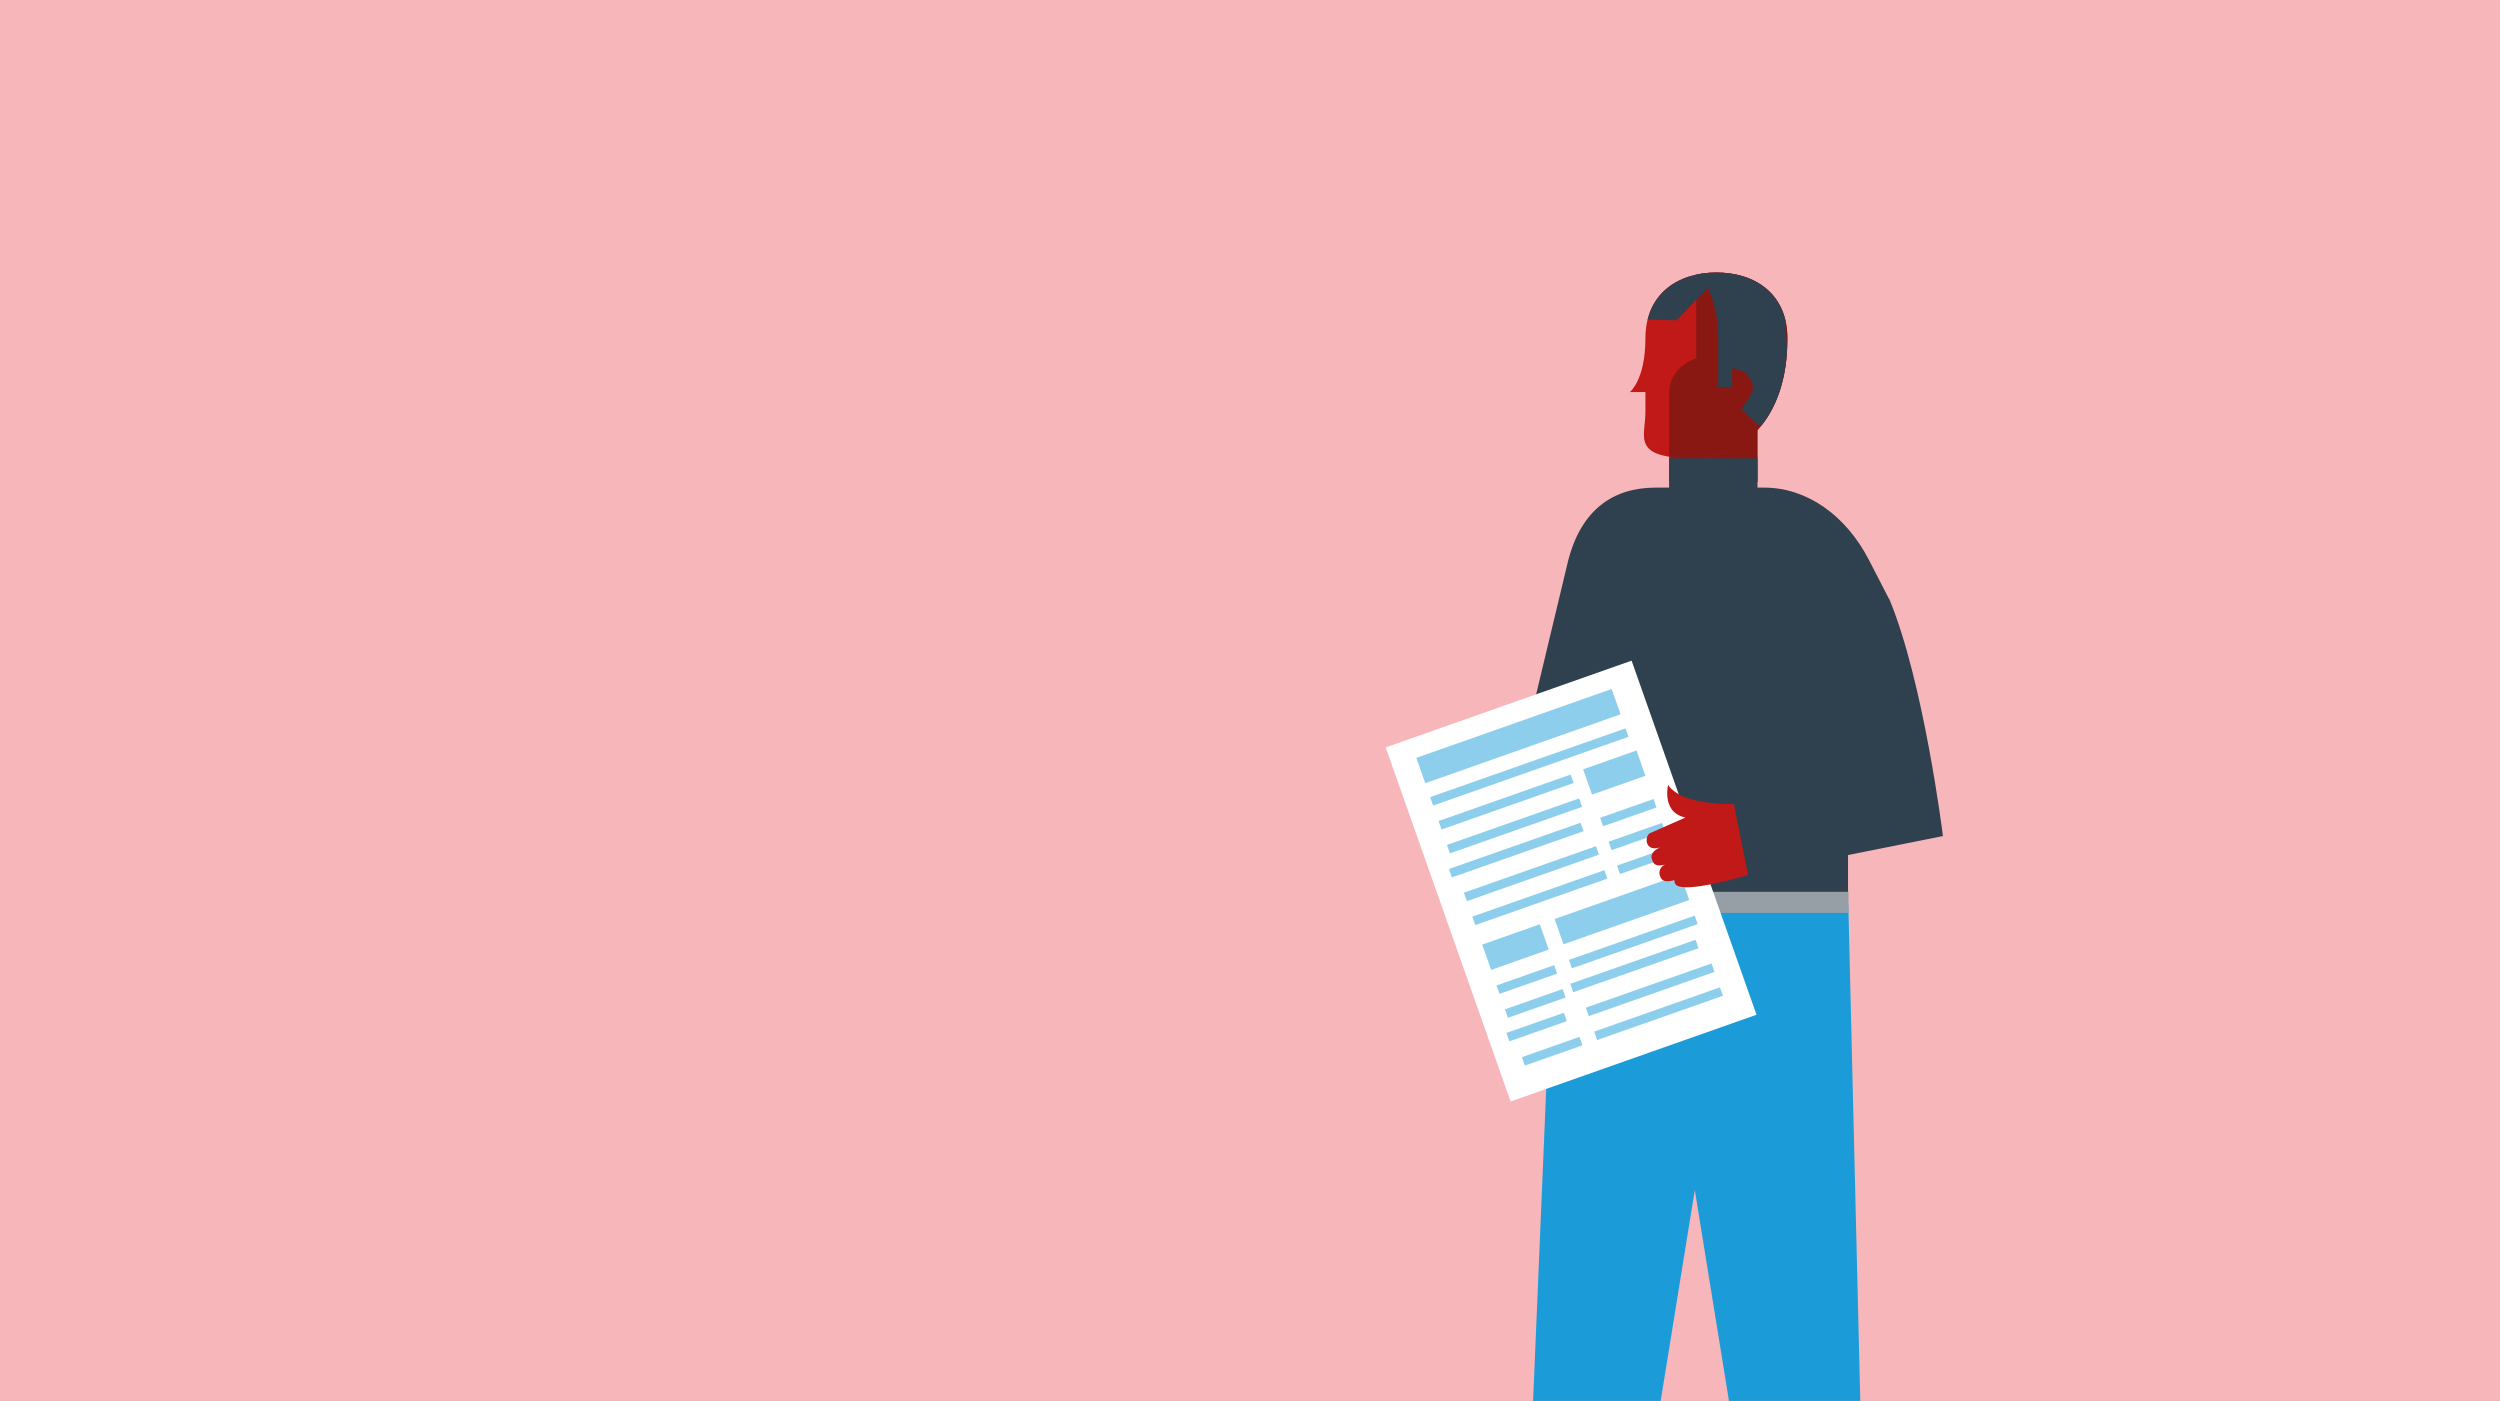 <svg id="Ebene_1" data-name="Ebene 1" xmlns="http://www.w3.org/2000/svg" xmlns:xlink="http://www.w3.org/1999/xlink" viewBox="0 0 737 413"><rect x="0" y="0" width="737" height="413" fill="#808080" stroke="none"/><defs><style>.cls-1{fill:none;}.cls-2{fill:#c11818;}.cls-3{fill:#f7b6ba;}.cls-4{clip-path:url(#clip-path);}.cls-5{fill:#1b9cd9;}.cls-6{fill:#891812;}.cls-7{clip-path:url(#clip-path-2);}.cls-8{fill:#2f404e;}.cls-9{fill:#979fa6;}.cls-10{fill:#fff;}.cls-11{fill:#8dceec;}</style><clipPath id="clip-path"><polygon class="cls-1" points="737.98 -1.17 -1.02 -0.17 -1.02 414.45 737.98 413.45 737.98 -1.17"/></clipPath><clipPath id="clip-path-2"><path class="cls-2" d="M506,80.34c-11.56,0-20.93,6.43-20.93,19.4,0,12.26-4.59,15.85-4.59,15.85h4.59v5.79c0,7.51-4.35,13.72,14.33,13.72,13.39,0,27.53-10.58,27.53-35.36C526.91,86.77,517.54,80.34,506,80.34Z"/></clipPath></defs><polygon class="cls-3" points="737.98 -1.17 -1.02 -0.17 -1.02 414.45 737.98 413.45 737.98 -1.17"/><g class="cls-4"><polygon class="cls-5" points="544.88 266.47 499.63 266.47 458.12 266.47 449.37 474.37 479.63 474.37 499.63 350.81 519.64 474.37 549.89 474.37 544.88 266.47"/><rect class="cls-6" x="492.07" y="114.41" width="26.08" height="27.67" transform="translate(1010.22 256.49) rotate(180)"/><path class="cls-2" d="M506,80.34c-11.56,0-20.93,6.43-20.93,19.4,0,12.26-4.59,15.85-4.59,15.85h4.59v5.79c0,7.51-4.35,13.72,14.33,13.72,13.39,0,27.53-10.58,27.53-35.36C526.91,86.77,517.54,80.34,506,80.34Z"/><g class="cls-7"><path class="cls-6" d="M500.05,67.35v38.28s-8,2.39-8,10.33v20h38.2V72.26Z"/><path class="cls-8" d="M494.23,94.43l9.29-9.58a37.5,37.5,0,0,1,3,14.55v14.71h4.12v-5.46h0a6.21,6.21,0,0,1,6.21,6.21v-2.63c0,4.81-1.19,4.27-3.46,8.51l4.81,4.54,9.79.59-2.38-45.53-52.32-1.8-1.32,17.78L477.46,94Z"/></g><path class="cls-8" d="M462,166.5c3.74-16.31,13.64-22.75,26.05-22.75h4V135.1h26.06v8.65h2c12.41,0,24,8,30.91,21.43l5.78,11.22-12,15.58v74.49H458.12l3.32-46.82-12.26.38Z"/><rect class="cls-9" x="461.15" y="262.9" width="83.77" height="6.21"/><rect class="cls-10" x="424.73" y="204.39" width="76.87" height="110.69" transform="translate(-60.03 168.87) rotate(-19.43)"/><rect class="cls-11" x="417.11" y="213.08" width="61.06" height="7.91" transform="translate(-46.7 161.23) rotate(-19.43)"/><rect class="cls-11" x="420.31" y="224.78" width="61.05" height="2.64" transform="translate(-49.49 162.5) rotate(-19.39)"/><rect class="cls-11" x="423.35" y="235.11" width="41.29" height="2.64" transform="translate(-53.31 160.82) rotate(-19.39)"/><rect class="cls-11" x="425.84" y="242.15" width="41.29" height="2.64" transform="translate(-55.51 162.04) rotate(-19.39)"/><rect class="cls-11" x="428.32" y="249.2" width="41.29" height="2.64" transform="matrix(0.94, -0.33, 0.33, 0.94, -57.71, 163.27)"/><rect class="cls-11" x="430.81" y="256.24" width="41.29" height="2.64" transform="translate(-59.9 164.49) rotate(-19.39)"/><rect class="cls-11" x="433.29" y="263.29" width="41.29" height="2.64" transform="translate(-62.1 165.72) rotate(-19.39)"/><rect class="cls-11" x="467.54" y="223.83" width="16.69" height="7.91" transform="translate(-48.67 171.24) rotate(-19.43)"/><rect class="cls-11" x="471.69" y="238.24" width="16.69" height="2.64" transform="translate(-52.31 172.96) rotate(-19.39)"/><rect class="cls-11" x="474.18" y="245.28" width="16.69" height="2.64" transform="translate(-54.5 174.19) rotate(-19.39)"/><rect class="cls-11" x="476.66" y="252.33" width="16.69" height="2.64" transform="translate(-56.7 175.41) rotate(-19.39)"/><rect class="cls-11" x="437.75" y="275.28" width="18.01" height="7.91" transform="translate(-67.44 164.48) rotate(-19.43)"/><rect class="cls-11" x="441.11" y="287.44" width="18.01" height="2.64" transform="translate(-70.34 165.82) rotate(-19.39)"/><rect class="cls-11" x="443.6" y="294.49" width="18.01" height="2.64" transform="translate(-72.54 167.04) rotate(-19.39)"/><rect class="cls-11" x="446.08" y="301.53" width="18.01" height="2.64" transform="matrix(0.94, -0.33, 0.33, 0.94, -74.73, 168.27)"/><rect class="cls-11" x="448.57" y="308.58" width="18.01" height="2.64" transform="translate(-76.93 169.49) rotate(-19.39)"/><rect class="cls-11" x="458.48" y="264.21" width="39.31" height="7.91" transform="translate(-61.97 174.28) rotate(-19.43)"/><rect class="cls-11" x="461.84" y="276.37" width="39.31" height="2.64" transform="translate(-64.88 175.61) rotate(-19.39)"/><rect class="cls-11" x="464.32" y="283.42" width="39.31" height="2.64" transform="matrix(0.94, -0.33, 0.33, 0.94, -67.08, 176.83)"/><rect class="cls-11" x="466.81" y="290.46" width="39.31" height="2.64" transform="translate(-69.28 178.06) rotate(-19.39)"/><rect class="cls-11" x="469.29" y="297.51" width="39.31" height="2.64" transform="translate(-71.48 179.28) rotate(-19.39)"/><path class="cls-8" d="M556.88,176.4c10.23,24.4,15.9,70.07,15.9,70.07l-57.46,11.47L511.13,237,542,217.17l-9.36-30.76Z"/><path class="cls-2" d="M511.13,237l4.19,20.93s-20.55,6.28-21.58,2.34a6.17,6.17,0,0,1-.16-.82c-1.7.52-3.49.63-4.06-.88a2.61,2.61,0,0,1,1.88-3.82c-2.66.7-3.88.48-4.37-1.35-1-2.42,2.73-3.77,2.73-3.77-4.82,2-5.16-3.2-3.23-4.06L496.88,241c-7.09-1.44-5.13-9.61-5.13-9.61C496,237.66,511.13,237,511.13,237Z"/></g></svg>